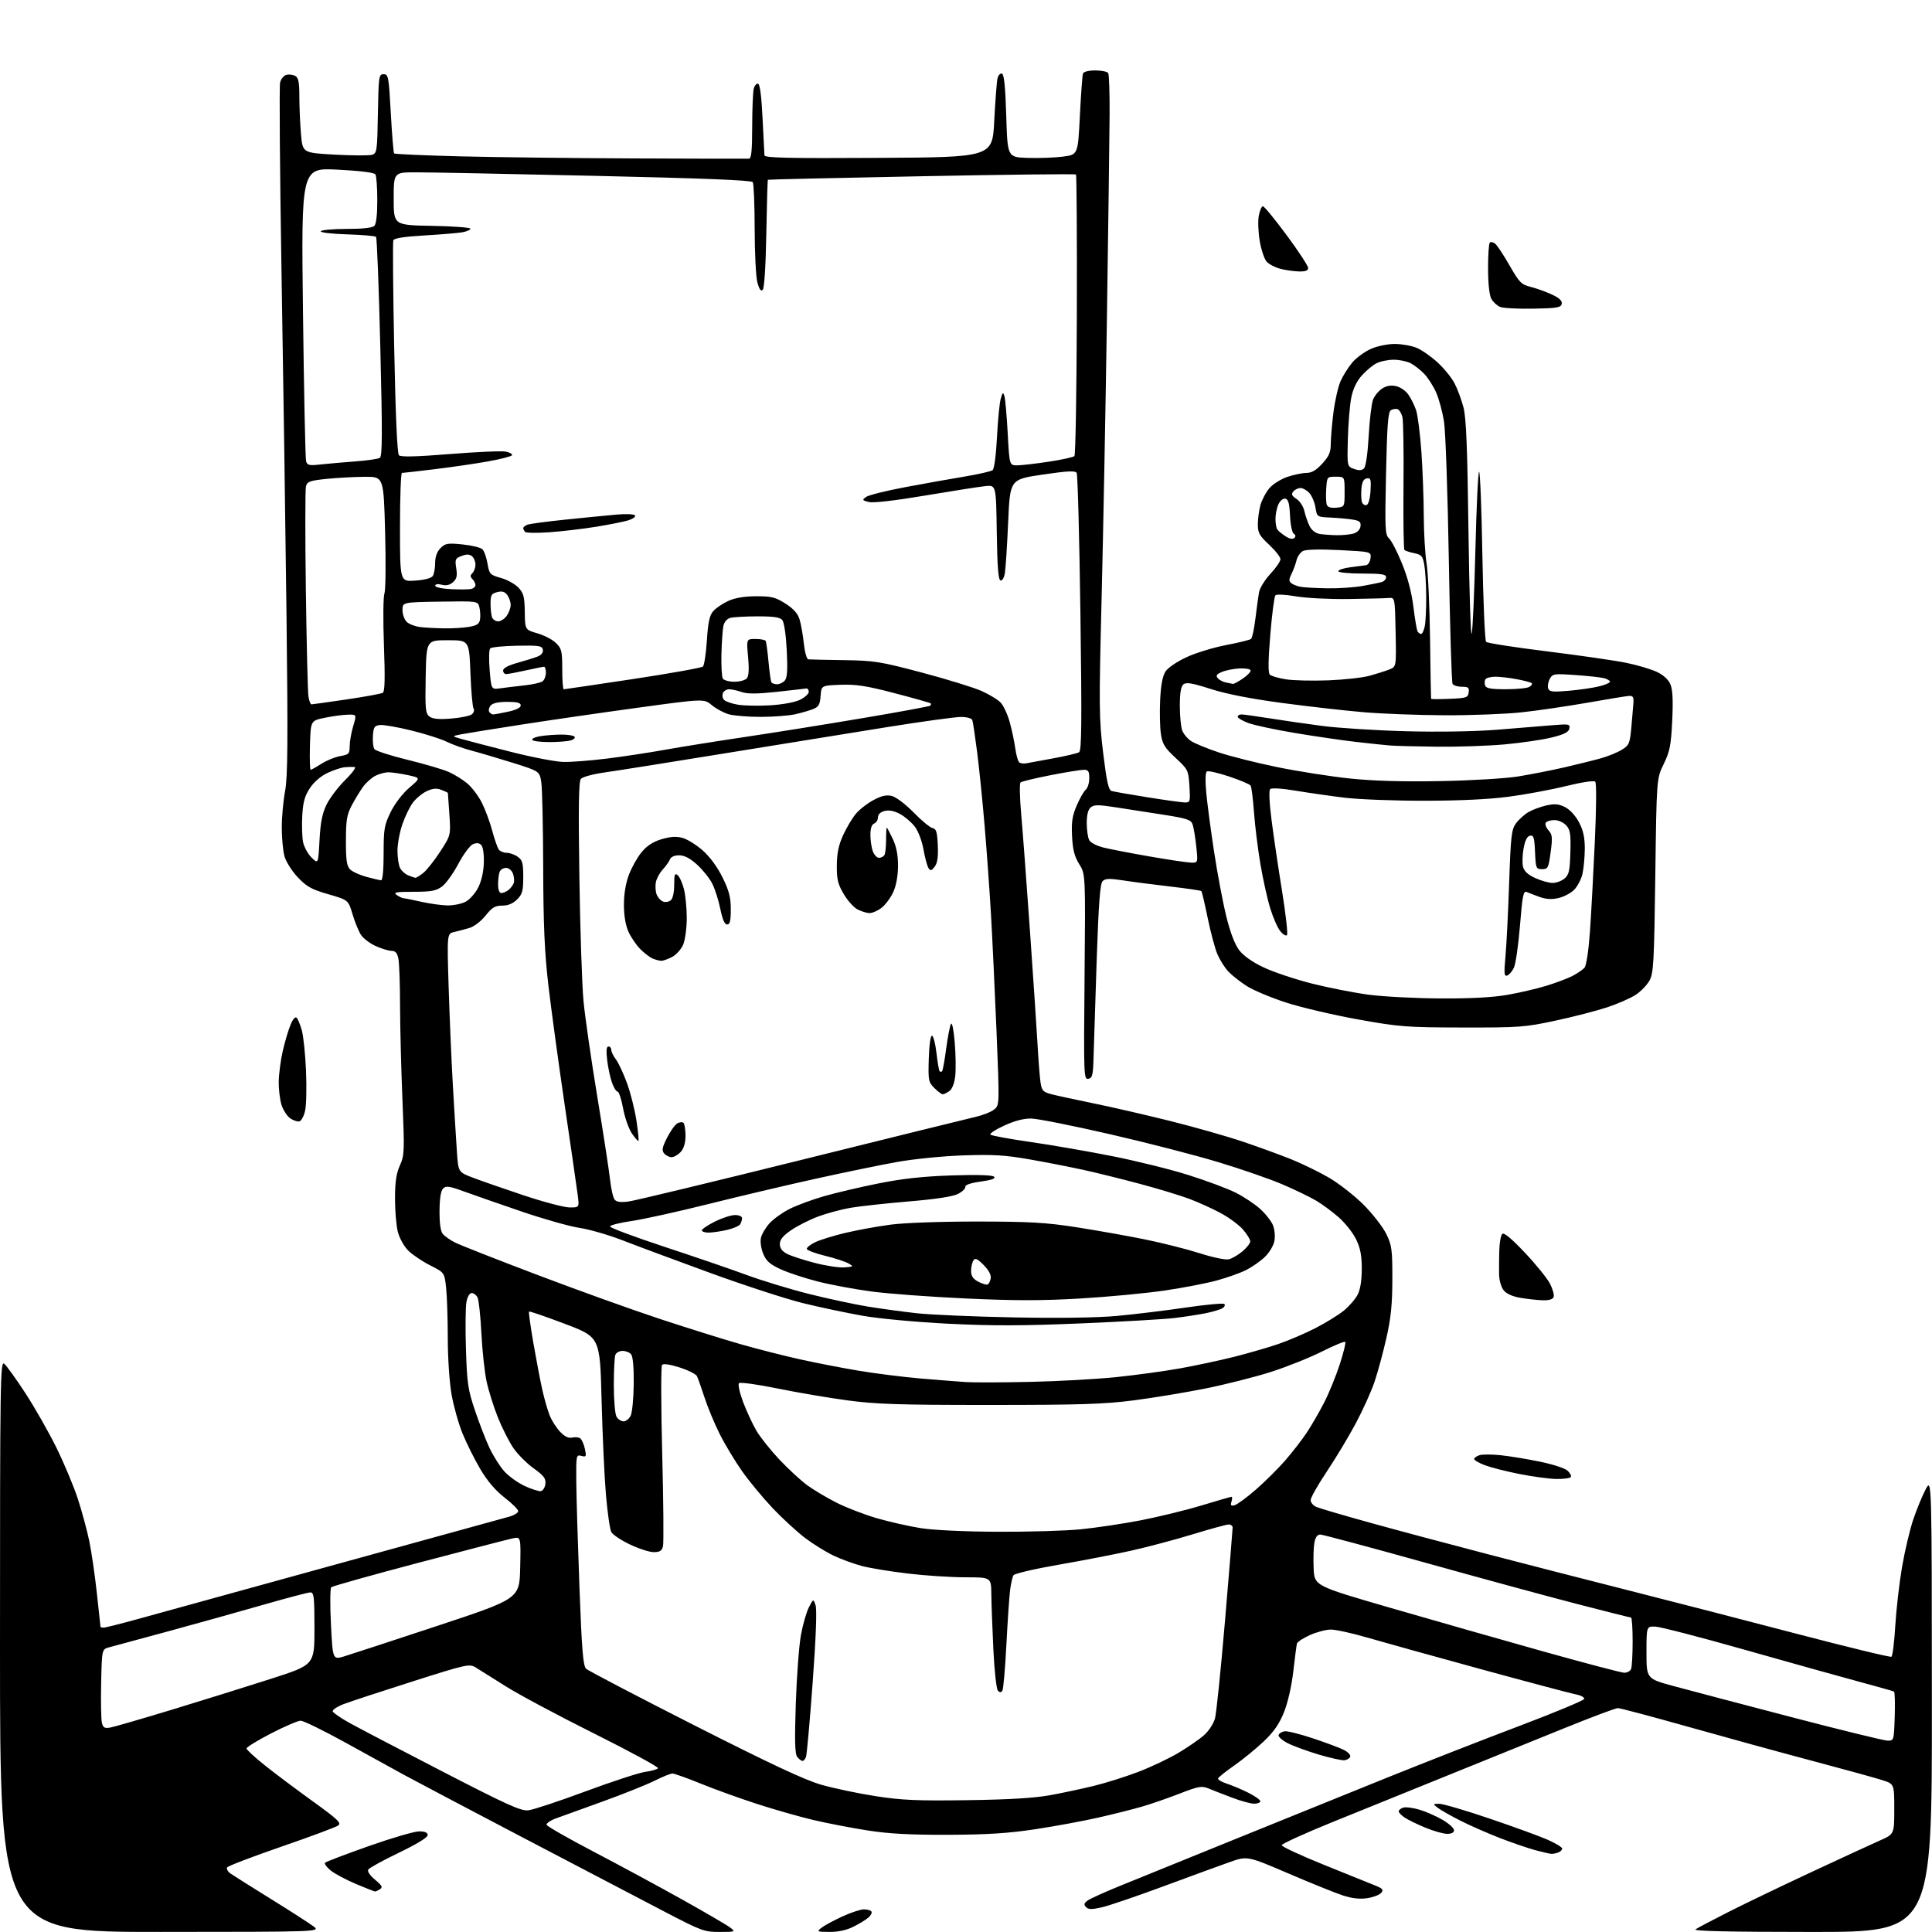 <?xml version="1.0" encoding="UTF-8" standalone="no"?>
<svg 
  version="1.1" 
  xmlns="http://www.w3.org/2000/svg" 
  xmlns:xlink="http://www.w3.org/1999/xlink" 
  xmlns:svg="http://www.w3.org/2000/svg"
  xmlns:rdf="http://www.w3.org/1999/02/22-rdf-syntax-ns#"
  xmlns:cc="http://creativecommons.org/ns#"
  xmlns:dc="http://purl.org/dc/elements/1.1/"
  viewBox="0 0 768 768"
  width="768"
  height="768"
>
<style>svg {background-color: white; }</style>"
<path stroke="none" fill="black" fill-rule="evenodd" d="M63.75,767.97C0.00,768.00 0.00,768.00 -0.00,654.38C-0.00,548.02 0.11,540.84 1.68,542.13C2.61,542.88 6.39,548.13 10.09,553.80C13.78,559.46 19.31,569.18 22.38,575.38C25.44,581.59 29.29,590.76 30.92,595.74C32.55,600.73 34.61,608.34 35.50,612.65C36.39,616.96 37.75,626.33 38.52,633.49C39.29,640.65 39.94,646.61 39.96,646.75C39.98,646.89 40.56,647.00 41.25,647.00C41.94,647.00 48.12,645.44 55.00,643.54C61.88,641.64 96.97,631.96 133.00,622.03C169.03,612.10 200.19,603.51 202.25,602.95C204.31,602.38 206.00,601.38 206.00,600.71C205.99,600.04 203.56,597.62 200.58,595.32C197.01,592.57 193.76,588.75 190.99,584.10C188.69,580.22 185.49,573.82 183.88,569.87C182.27,565.91 180.29,558.87 179.48,554.21C178.66,549.51 178.00,539.63 178.00,532.02C178.00,524.47 177.71,515.50 177.35,512.09C176.70,505.88 176.70,505.88 170.98,502.99C167.83,501.40 163.91,498.75 162.26,497.11C160.57,495.42 158.77,492.15 158.13,489.61C157.51,487.14 157.01,481.15 157.02,476.31C157.04,469.79 157.54,466.40 158.97,463.26C160.77,459.28 160.83,457.71 159.98,437.26C159.48,425.29 159.05,408.47 159.03,399.87C159.02,391.28 158.72,382.84 158.37,381.12C157.91,378.81 157.20,377.99 155.62,377.98C154.46,377.97 151.62,377.10 149.33,376.06C147.03,375.02 144.40,373.02 143.49,371.62C142.57,370.22 141.06,366.53 140.14,363.42C138.46,357.77 138.46,357.77 130.51,355.47C123.81,353.54 121.91,352.48 118.37,348.74C116.06,346.30 113.69,342.55 113.09,340.40C112.50,338.26 112.01,333.12 112.01,329.00C112.00,324.88 112.60,318.35 113.32,314.50C114.38,308.89 114.49,294.99 113.89,244.50C113.48,209.85 112.59,148.62 111.91,108.43C111.24,68.24 110.98,34.21 111.34,32.80C111.69,31.39 112.82,30.02 113.85,29.75C114.87,29.48 116.45,29.68 117.36,30.18C118.65,30.90 119.00,32.67 119.00,38.40C119.00,42.41 119.29,49.09 119.64,53.23C120.27,60.76 120.27,60.76 133.07,61.47C140.11,61.86 146.79,61.88 147.91,61.53C149.83,60.92 149.97,59.97 150.22,45.19C150.49,30.26 150.60,29.50 152.50,29.50C154.38,29.50 154.55,30.45 155.35,45.00C155.82,53.53 156.41,60.72 156.68,61.00C156.94,61.27 168.71,61.79 182.83,62.15C196.95,62.51 228.30,62.88 252.50,62.98C276.70,63.09 297.06,63.13 297.75,63.08C298.68,63.02 299.00,59.73 299.01,50.25C299.02,43.24 299.30,36.47 299.64,35.21C299.98,33.95 300.76,33.09 301.38,33.29C302.09,33.52 302.73,38.56 303.13,47.08C303.48,54.46 303.82,61.07 303.88,61.76C303.98,62.76 313.43,62.97 349.25,62.76C394.50,62.50 394.50,62.50 395.23,48.00C395.64,40.02 396.22,32.46 396.52,31.18C396.83,29.90 397.62,29.04 398.29,29.26C399.14,29.55 399.65,34.48 400.00,46.08C400.50,62.50 400.50,62.50 408.50,62.77C412.90,62.91 419.20,62.69 422.50,62.26C428.50,61.50 428.50,61.50 429.27,46.00C429.70,37.47 430.25,29.94 430.49,29.25C430.76,28.50 432.74,28.00 435.41,28.00C437.87,28.00 440.17,28.47 440.53,29.05C440.89,29.63 441.14,37.17 441.08,45.80C441.03,54.44 440.54,90.97 440.01,127.00C439.48,163.03 438.52,213.22 437.89,238.54C436.83,280.95 436.88,285.75 438.52,299.28C439.93,310.82 440.65,314.07 441.91,314.44C442.78,314.70 449.25,315.83 456.27,316.95C463.30,318.08 469.99,319.00 471.14,319.00C473.09,319.00 473.21,318.56 472.82,312.50C472.41,306.15 472.28,305.88 467.29,301.25C462.95,297.22 462.07,295.78 461.47,291.71C461.08,289.07 460.95,282.99 461.18,278.21C461.47,272.22 462.15,268.68 463.33,266.89C464.30,265.41 467.98,262.93 471.78,261.19C475.47,259.49 482.55,257.34 487.50,256.40C492.45,255.46 496.87,254.37 497.33,253.97C497.78,253.57 498.56,249.93 499.05,245.87C499.54,241.82 500.18,237.13 500.48,235.45C500.77,233.77 502.81,230.47 505.01,228.11C507.20,225.76 509.00,223.14 509.00,222.29C509.00,221.44 506.98,218.86 504.50,216.55C500.64,212.95 500.00,211.80 500.01,208.43C500.01,206.27 500.48,202.83 501.04,200.78C501.61,198.74 503.19,195.74 504.55,194.12C505.91,192.50 509.13,190.46 511.69,189.59C514.26,188.72 517.68,188.00 519.29,188.00C521.40,188.00 523.18,186.96 525.62,184.30C528.30,181.37 529.00,179.77 529.00,176.53C529.00,174.28 529.48,168.64 530.06,163.98C530.65,159.32 531.92,153.71 532.90,151.50C533.88,149.30 535.98,145.97 537.56,144.10C539.14,142.23 542.46,139.80 544.93,138.70C547.50,137.57 551.59,136.72 554.47,136.73C557.24,136.73 561.16,137.44 563.19,138.29C565.22,139.15 568.97,141.77 571.52,144.13C574.08,146.48 577.11,150.23 578.25,152.46C579.40,154.68 580.98,158.97 581.77,162.00C582.84,166.16 583.32,178.10 583.74,211.00C584.05,234.93 584.63,253.33 585.02,251.90C585.42,250.47 586.08,235.50 586.49,218.64C586.90,201.77 587.56,187.77 587.96,187.53C588.36,187.28 588.95,202.19 589.27,220.67C589.60,239.14 590.26,254.66 590.75,255.15C591.24,255.64 602.19,257.35 615.07,258.94C627.96,260.54 642.10,262.58 646.50,263.49C650.90,264.39 656.37,266.02 658.64,267.10C661.31,268.37 663.23,270.15 664.04,272.10C664.92,274.22 665.12,278.52 664.73,286.54C664.25,296.36 663.77,298.76 661.34,303.73C658.52,309.50 658.52,309.50 658.01,348.00C657.55,382.41 657.31,386.85 655.72,389.75C654.74,391.54 652.27,394.11 650.22,395.45C648.17,396.79 643.12,399.01 638.98,400.39C634.84,401.77 625.62,404.15 618.48,405.69C606.26,408.32 604.10,408.49 581.50,408.45C559.02,408.41 556.38,408.21 539.83,405.24C530.12,403.49 517.29,400.49 511.32,398.56C505.36,396.63 498.31,393.68 495.67,392.01C493.03,390.33 489.72,387.73 488.31,386.23C486.90,384.73 484.95,381.65 483.97,379.39C482.99,377.14 481.25,370.65 480.09,364.97C478.93,359.30 477.79,354.46 477.55,354.22C477.32,353.98 471.81,353.18 465.31,352.42C458.82,351.67 450.38,350.58 446.57,349.99C441.03,349.14 439.38,349.19 438.31,350.26C437.31,351.26 436.73,358.92 435.97,381.05C435.42,397.25 434.86,414.54 434.73,419.49C434.53,427.37 434.27,428.52 432.63,428.84C430.82,429.18 430.77,427.82 431.13,388.35C431.50,347.50 431.50,347.50 429.01,343.50C427.12,340.46 426.43,337.80 426.16,332.42C425.87,326.77 426.25,324.30 428.01,320.20C429.22,317.38 430.84,314.54 431.61,313.91C432.37,313.27 433.00,311.24 433.00,309.38C433.00,306.57 432.63,306.00 430.81,306.00C429.61,306.00 423.64,306.97 417.56,308.16C411.48,309.35 406.13,310.64 405.69,311.03C405.24,311.41 405.35,317.08 405.94,323.61C406.52,330.15 408.09,351.02 409.42,370.00C410.76,388.98 412.12,409.45 412.46,415.50C412.79,421.55 413.32,428.18 413.62,430.23C414.11,433.52 414.61,434.08 417.84,434.94C419.85,435.47 427.35,437.10 434.50,438.56C441.65,440.01 455.45,443.19 465.17,445.61C474.88,448.04 487.93,451.75 494.17,453.86C500.40,455.97 509.02,459.12 513.33,460.85C517.63,462.58 524.38,465.88 528.33,468.17C532.27,470.47 538.45,475.31 542.06,478.92C545.67,482.54 549.72,487.75 551.06,490.50C553.27,495.02 553.50,496.74 553.48,508.50C553.47,518.51 552.92,523.91 551.09,531.98C549.79,537.74 547.66,545.58 546.37,549.38C545.08,553.19 541.72,560.60 538.91,565.86C536.11,571.11 530.93,579.72 527.40,585.00C523.88,590.27 521.00,595.36 521.00,596.31C521.00,597.26 522.01,598.49 523.25,599.03C524.49,599.57 534.27,602.44 545.00,605.41C555.73,608.38 576.65,613.97 591.50,617.84C606.35,621.72 631.77,628.25 648.00,632.36C664.23,636.47 694.05,644.17 714.27,649.47C734.49,654.76 751.41,658.86 751.87,658.58C752.33,658.30 753.02,652.78 753.40,646.32C753.79,639.86 754.99,629.38 756.07,623.04C757.15,616.69 759.17,608.12 760.56,604.00C761.95,599.88 764.18,594.48 765.50,592.00C767.91,587.50 767.91,587.50 767.95,677.75C768.00,768.00 768.00,768.00 720.25,767.98C687.21,767.97 672.96,767.65 674.00,766.94C674.83,766.37 680.67,763.29 687.00,760.08C693.33,756.87 708.17,749.73 720.00,744.21C731.83,738.69 744.09,733.04 747.25,731.64C753.00,729.11 753.00,729.11 753.00,719.14C753.00,709.16 753.00,709.16 748.25,707.63C745.64,706.79 733.15,703.35 720.50,699.99C707.85,696.63 685.63,690.53 671.13,686.44C656.63,682.35 644.03,679.00 643.14,679.00C642.25,679.00 632.51,682.65 621.51,687.12C610.50,691.59 589.80,699.97 575.50,705.75C561.20,711.53 540.50,719.91 529.50,724.38C518.50,728.85 509.50,732.95 509.50,733.50C509.50,734.05 516.92,737.51 526.00,741.18C535.08,744.85 544.25,748.56 546.39,749.41C549.65,750.70 550.09,751.19 549.06,752.43C548.39,753.24 545.88,754.20 543.49,754.55C540.52,755.00 537.45,754.66 533.82,753.47C530.89,752.52 521.15,748.58 512.16,744.73C495.82,737.72 495.82,737.72 488.66,740.27C484.72,741.66 472.86,746.00 462.31,749.91C451.75,753.81 440.83,757.54 438.03,758.18C434.04,759.10 432.69,759.09 431.73,758.11C430.76,757.12 430.89,756.58 432.36,755.49C433.38,754.74 439.23,752.09 445.36,749.61C451.49,747.14 471.57,738.98 490.00,731.49C508.43,724.01 535.88,712.89 551.00,706.80C566.12,700.70 589.94,691.39 603.92,686.11C617.90,680.82 629.50,675.99 629.71,675.37C629.92,674.74 628.52,673.94 626.56,673.58C624.62,673.21 607.61,668.69 588.76,663.54C569.92,658.38 549.55,652.72 543.50,650.96C537.45,649.19 530.92,647.76 529.00,647.78C527.08,647.79 523.34,648.78 520.69,649.97C518.05,651.17 515.74,652.68 515.56,653.32C515.38,653.97 514.73,658.94 514.11,664.36C513.44,670.22 511.94,676.81 510.41,680.62C508.53,685.32 506.38,688.42 502.33,692.26C499.30,695.14 494.04,699.43 490.66,701.79C487.27,704.16 484.36,706.48 484.20,706.95C484.03,707.42 485.61,708.36 487.70,709.04C489.79,709.72 493.64,711.34 496.25,712.65C498.86,713.96 501.00,715.48 501.00,716.02C501.00,716.56 499.90,717.00 498.55,717.00C497.20,717.00 493.26,715.93 489.80,714.61C486.33,713.30 482.12,711.66 480.44,710.96C477.70,709.84 476.51,710.04 468.94,712.98C464.30,714.78 457.57,717.11 454.00,718.15C450.43,719.19 442.62,721.16 436.65,722.51C430.69,723.87 419.44,725.95 411.65,727.13C400.90,728.76 392.58,729.30 377.00,729.36C361.97,729.41 353.43,728.96 345.00,727.65C338.68,726.67 328.92,724.79 323.33,723.48C317.74,722.16 307.58,719.26 300.76,717.04C293.94,714.83 283.93,711.21 278.51,709.00C273.10,706.80 268.06,705.00 267.31,705.00C266.56,705.00 263.37,706.29 260.22,707.86C257.07,709.43 247.97,713.08 240.00,715.97C232.03,718.85 223.57,721.91 221.22,722.76C218.86,723.60 217.09,724.79 217.29,725.40C217.49,726.00 225.94,730.83 236.07,736.13C246.21,741.43 262.04,749.98 271.25,755.13C280.47,760.28 289.02,765.28 290.25,766.23C292.45,767.92 292.37,767.96 286.09,767.98C280.02,768.00 278.89,767.59 264.59,760.14C256.29,755.81 231.05,742.61 208.50,730.80C185.95,718.98 164.35,707.59 160.50,705.48C156.65,703.36 146.31,697.67 137.52,692.82C128.73,687.97 120.63,684.00 119.52,684.01C118.41,684.02 113.11,686.29 107.75,689.06C102.39,691.83 98.00,694.52 98.00,695.04C98.00,695.55 101.33,698.62 105.40,701.85C109.46,705.09 118.02,711.50 124.42,716.11C134.30,723.24 135.80,724.67 134.44,725.66C133.56,726.31 123.42,730.09 111.89,734.06C100.37,738.04 90.65,741.75 90.30,742.32C89.95,742.89 90.53,743.97 91.58,744.72C92.64,745.47 99.83,750.00 107.56,754.79C115.29,759.58 122.94,764.50 124.56,765.72C127.50,767.94 127.50,767.94 63.75,767.97zM329.79,767.97C324.78,767.94 324.61,767.85 326.50,766.35C327.60,765.48 331.30,763.47 334.73,761.88C338.15,760.30 342.06,759.00 343.42,759.00C344.77,759.00 346.12,759.39 346.42,759.87C346.71,760.34 346.18,761.42 345.23,762.25C344.28,763.08 341.61,764.72 339.29,765.88C336.55,767.26 333.24,767.99 329.79,767.97zM149.00,751.90C148.72,751.86 145.35,750.51 141.49,748.90C137.64,747.28 133.14,744.89 131.49,743.57C129.85,742.26 128.82,740.85 129.22,740.46C129.61,740.06 137.41,737.09 146.54,733.87C155.68,730.64 164.70,728.00 166.58,728.00C168.95,728.00 170.00,728.46 170.00,729.50C170.00,730.42 165.60,733.11 158.56,736.49C152.27,739.52 146.80,742.52 146.39,743.17C145.95,743.88 147.02,745.49 149.08,747.21C151.91,749.57 152.24,750.23 151.00,751.02C150.18,751.54 149.28,751.94 149.00,751.90zM616.67,736.93C616.03,736.90 613.16,736.24 610.30,735.47C607.43,734.70 601.12,732.53 596.27,730.66C591.42,728.78 584.31,725.66 580.47,723.71C576.64,721.76 572.60,719.47 571.50,718.61C569.54,717.10 569.56,717.06 572.10,717.03C573.53,717.01 582.53,719.65 592.10,722.90C601.67,726.14 612.09,729.94 615.25,731.34C618.41,732.74 621.00,734.32 621.00,734.84C621.00,735.36 620.29,736.06 619.42,736.39C618.55,736.73 617.31,736.97 616.67,736.93zM575.25,728.98C573.74,728.96 569.91,727.89 566.74,726.58C563.57,725.28 559.85,723.48 558.49,722.58C557.12,721.69 556.00,720.54 556.00,720.04C556.00,719.54 556.82,718.88 557.81,718.56C558.81,718.24 561.73,718.62 564.30,719.39C566.88,720.16 571.01,721.99 573.49,723.44C575.97,724.89 578.00,726.74 578.00,727.54C578.00,728.47 577.00,728.99 575.25,728.98zM210.00,719.63C211.93,719.42 222.15,716.04 232.72,712.11C243.30,708.18 254.00,704.69 256.50,704.34C259.01,704.00 261.29,703.34 261.57,702.89C261.85,702.43 250.40,696.21 236.12,689.08C221.84,681.95 206.03,673.50 200.99,670.30C195.95,667.11 190.63,663.77 189.16,662.88C186.59,661.31 185.71,661.50 163.90,668.43C151.47,672.38 139.19,676.42 136.60,677.41C134.02,678.40 132.07,679.70 132.27,680.30C132.47,680.90 135.52,682.99 139.04,684.95C142.57,686.90 159.19,695.59 175.98,704.25C201.61,717.48 207.06,719.95 210.00,719.63zM384.50,715.60C401.25,715.36 411.22,714.76 417.50,713.61C422.45,712.70 430.32,711.02 435.00,709.87C439.68,708.73 447.55,706.24 452.50,704.35C457.45,702.45 464.56,699.09 468.30,696.88C472.04,694.66 476.65,691.49 478.54,689.83C480.51,688.10 482.40,685.22 482.98,683.07C483.54,681.01 485.34,663.39 486.99,643.91C488.64,624.43 489.99,607.94 489.99,607.25C490.00,606.56 489.30,606.00 488.45,606.00C487.60,606.00 481.19,607.75 474.20,609.89C467.22,612.02 456.14,614.97 449.58,616.43C443.03,617.89 430.01,620.41 420.65,622.03C411.29,623.65 403.30,625.52 402.88,626.19C402.47,626.86 401.87,629.45 401.54,631.95C401.22,634.45 400.55,644.24 400.06,653.70C399.58,663.17 398.86,671.42 398.47,672.04C397.97,672.85 397.47,672.87 396.70,672.10C396.09,671.49 395.30,664.30 394.88,655.76C394.48,647.37 394.11,637.46 394.07,633.75C394.00,627.00 394.00,627.00 383.74,627.00C378.10,627.00 367.87,626.34 360.99,625.52C354.12,624.71 345.88,623.36 342.67,622.52C339.47,621.67 334.41,619.83 331.43,618.42C328.45,617.01 323.38,613.88 320.17,611.47C316.96,609.05 311.14,603.73 307.25,599.63C303.37,595.54 297.85,588.88 295.00,584.84C292.15,580.80 288.13,574.12 286.07,570.00C284.00,565.88 281.30,559.35 280.05,555.50C278.80,551.65 277.45,547.84 277.05,547.03C276.64,546.22 273.54,544.67 270.15,543.58C266.36,542.37 263.67,541.97 263.17,542.56C262.72,543.08 262.75,558.99 263.24,577.92C263.73,596.85 263.87,613.39 263.55,614.67C263.09,616.48 262.27,617.00 259.87,617.00C258.18,617.00 253.91,615.63 250.40,613.95C246.89,612.28 243.56,610.05 243.00,609.01C242.44,607.96 241.49,601.34 240.88,594.30C240.27,587.26 239.49,570.26 239.14,556.52C238.50,531.54 238.50,531.54 224.59,526.27C216.94,523.36 210.51,521.16 210.30,521.37C210.10,521.57 210.85,527.09 211.98,533.62C213.11,540.15 214.72,548.60 215.56,552.38C216.40,556.17 217.76,560.89 218.60,562.88C219.43,564.87 221.28,567.73 222.72,569.23C224.47,571.05 226.02,571.79 227.42,571.47C228.56,571.20 230.01,571.32 230.62,571.74C231.24,572.16 232.08,574.03 232.49,575.90C233.16,579.01 233.05,579.25 231.11,578.74C229.06,578.20 229.00,578.47 229.08,588.84C229.12,594.70 229.69,613.55 230.33,630.72C231.28,656.04 231.79,662.20 233.00,663.36C233.83,664.14 253.18,674.25 276.00,685.84C306.51,701.31 319.88,707.57 326.50,709.47C331.45,710.88 341.12,712.92 348.00,713.99C358.42,715.61 364.49,715.88 384.50,715.60zM319.02,700.00C318.59,700.00 317.67,699.31 316.97,698.46C315.98,697.27 315.84,692.51 316.34,677.21C316.70,666.37 317.62,654.09 318.39,649.92C319.15,645.75 320.57,640.80 321.55,638.92C323.32,635.50 323.32,635.50 324.21,638.15C324.78,639.84 324.35,651.04 323.05,668.83C321.92,684.25 320.72,697.56 320.39,698.43C320.06,699.29 319.44,700.00 319.02,700.00zM534.42,699.72C533.36,699.83 528.76,698.82 524.19,697.46C519.62,696.09 514.08,694.06 511.88,692.94C509.67,691.81 508.05,690.35 508.26,689.70C508.48,689.04 509.55,688.37 510.64,688.21C511.73,688.04 516.87,689.33 522.06,691.07C527.25,692.80 532.77,694.87 534.31,695.67C535.86,696.47 536.95,697.65 536.74,698.31C536.52,698.96 535.48,699.60 534.42,699.72zM750.18,691.91C752.86,692.00 752.86,692.00 753.18,682.40C753.36,677.12 753.23,672.64 752.90,672.43C752.57,672.23 746.27,670.45 738.90,668.47C731.53,666.49 711.10,660.78 693.50,655.79C675.90,650.79 659.92,646.66 658.00,646.60C654.50,646.50 654.50,646.50 654.50,656.91C654.50,667.33 654.50,667.33 665.50,670.30C671.55,671.94 692.48,677.45 712.00,682.55C731.52,687.65 748.71,691.86 750.18,691.91zM43.80,686.74C45.28,686.48 56.40,683.26 68.50,679.58C80.60,675.90 98.26,670.39 107.75,667.34C125.00,661.80 125.00,661.80 125.00,647.40C125.00,634.83 124.80,633.00 123.39,633.00C122.50,633.00 114.07,635.22 104.64,637.93C95.21,640.64 78.28,645.37 67.00,648.44C55.72,651.52 45.15,654.38 43.50,654.80C40.50,655.57 40.50,655.57 40.21,669.04C40.05,676.44 40.19,683.56 40.51,684.86C40.98,686.78 41.59,687.13 43.80,686.74zM645.64,664.94C646.82,664.97 648.06,664.29 648.39,663.42C648.73,662.55 649.00,657.60 649.00,652.42C649.00,647.24 648.71,643.00 648.36,643.00C648.00,643.00 638.21,640.54 626.61,637.53C615.00,634.52 587.73,627.10 566.00,621.03C544.27,614.97 525.73,610.01 524.80,610.00C523.66,610.00 522.89,611.09 522.49,613.25C522.16,615.04 522.02,619.62 522.19,623.44C522.50,630.39 522.50,630.39 553.00,639.23C569.77,644.09 597.00,651.85 613.50,656.48C630.00,661.10 644.46,664.91 645.64,664.94zM136.89,658.41C139.42,657.64 156.12,652.17 174.00,646.26C206.50,635.50 206.50,635.50 206.78,623.16C207.06,610.83 207.06,610.83 203.78,611.53C201.98,611.91 185.20,616.26 166.50,621.19C147.80,626.13 132.13,630.52 131.67,630.96C131.22,631.40 131.17,638.07 131.56,645.78C132.27,659.81 132.27,659.81 136.89,658.41zM396.58,608.90C408.72,608.96 423.57,608.52 429.58,607.92C435.58,607.33 446.31,605.73 453.42,604.36C460.53,602.98 471.43,600.32 477.66,598.43C483.88,596.54 489.24,595.00 489.56,595.00C489.87,595.00 489.86,595.86 489.53,596.92C489.05,598.42 489.31,598.73 490.78,598.35C491.80,598.08 495.58,595.30 499.18,592.18C502.77,589.06 508.04,583.83 510.88,580.57C513.72,577.30 517.59,572.31 519.48,569.46C521.37,566.62 524.47,561.25 526.37,557.54C528.28,553.82 531.07,546.99 532.57,542.37C534.07,537.75 535.06,533.72 534.76,533.42C534.45,533.12 530.22,534.88 525.35,537.32C520.48,539.77 511.32,543.42 505.00,545.43C498.67,547.44 486.98,550.39 479.00,551.99C471.02,553.58 458.20,555.70 450.50,556.69C438.93,558.18 429.03,558.49 393.50,558.49C357.67,558.50 348.25,558.20 337.00,556.69C329.57,555.70 317.00,553.56 309.05,551.94C301.08,550.31 294.23,549.37 293.76,549.84C293.29,550.31 294.02,553.67 295.40,557.34C296.78,560.99 299.15,566.10 300.67,568.70C302.20,571.30 306.33,576.49 309.85,580.23C313.38,583.97 318.34,588.54 320.88,590.40C323.42,592.25 328.65,595.37 332.50,597.32C336.35,599.27 343.55,602.05 348.50,603.50C353.45,604.94 361.32,606.72 366.00,607.46C371.04,608.26 383.48,608.85 396.58,608.90zM215.00,592.75C215.82,592.60 216.64,591.31 216.80,589.87C217.05,587.74 216.21,586.62 212.15,583.70C209.42,581.75 205.80,578.11 204.09,575.63C202.39,573.15 199.61,567.68 197.92,563.46C196.23,559.25 194.21,552.81 193.43,549.15C192.64,545.49 191.71,536.88 191.36,530.00C191.01,523.12 190.32,516.71 189.83,515.75C189.33,514.79 188.29,514.00 187.51,514.00C186.67,514.00 185.81,515.48 185.41,517.60C185.04,519.59 184.96,528.02 185.22,536.35C185.66,549.98 186.02,552.44 188.86,560.82C190.59,565.95 193.19,572.64 194.63,575.68C196.07,578.72 198.65,582.81 200.36,584.76C202.08,586.72 205.74,589.37 208.49,590.66C211.25,591.95 214.18,592.89 215.00,592.75zM618.69,587.92C615.84,587.87 609.23,586.98 604.00,585.94C598.77,584.91 592.59,583.33 590.25,582.45C587.91,581.56 586.00,580.45 586.00,579.98C586.00,579.52 586.95,578.83 588.12,578.46C589.28,578.09 593.11,578.10 596.63,578.48C600.15,578.85 607.12,580.00 612.13,581.03C617.13,582.05 622.06,583.65 623.09,584.58C624.11,585.51 624.71,586.66 624.42,587.13C624.12,587.61 621.55,587.96 618.69,587.92zM247.87,565.00C248.87,565.00 250.16,563.95 250.75,562.66C251.33,561.37 251.86,555.69 251.92,550.03C251.98,543.67 251.59,539.21 250.89,538.37C250.27,537.61 248.73,537.00 247.48,537.00C246.24,537.00 244.94,537.71 244.61,538.58C244.27,539.45 244.00,544.88 244.00,550.65C244.00,556.41 244.47,562.00 245.04,563.07C245.60,564.13 246.88,565.00 247.87,565.00zM409.50,549.32C420.50,549.08 435.84,548.23 443.59,547.44C451.34,546.64 462.82,545.07 469.09,543.95C475.37,542.82 485.00,540.76 490.50,539.38C496.00,537.99 503.88,535.72 508.00,534.32C512.12,532.92 518.88,530.03 523.00,527.90C527.12,525.78 532.20,522.64 534.27,520.93C536.34,519.22 538.78,516.40 539.68,514.66C540.75,512.60 541.32,509.02 541.33,504.41C541.33,499.09 540.77,496.16 539.08,492.67C537.85,490.11 534.73,486.17 532.17,483.91C529.60,481.65 525.54,478.65 523.13,477.24C520.73,475.83 514.80,472.96 509.95,470.87C505.10,468.78 493.62,464.79 484.42,462.01C475.23,459.22 455.74,454.19 441.11,450.84C426.47,447.48 412.48,444.69 410.00,444.64C407.00,444.58 403.40,445.50 399.21,447.43C395.74,449.01 393.27,450.64 393.71,451.04C394.14,451.44 401.25,452.75 409.50,453.94C417.75,455.12 432.38,457.65 442.00,459.56C451.62,461.46 465.35,464.86 472.49,467.12C479.64,469.37 488.09,472.53 491.27,474.14C494.45,475.74 498.79,478.63 500.91,480.54C503.03,482.45 505.32,485.36 506.00,486.99C506.69,488.66 506.95,491.43 506.60,493.30C506.25,495.17 504.56,497.98 502.74,499.71C500.96,501.40 497.62,503.73 495.32,504.88C493.03,506.03 487.79,507.89 483.69,509.01C479.59,510.14 470.22,511.94 462.86,513.02C455.51,514.10 440.50,515.52 429.50,516.17C414.15,517.07 403.58,517.07 384.00,516.17C369.98,515.53 353.10,514.28 346.50,513.40C339.90,512.52 330.30,510.74 325.17,509.44C320.04,508.14 313.39,505.95 310.39,504.58C306.08,502.61 304.61,501.31 303.41,498.44C302.55,496.38 302.15,493.61 302.48,492.08C302.81,490.58 304.35,487.97 305.91,486.26C307.46,484.56 311.02,482.01 313.81,480.60C316.60,479.18 322.72,476.91 327.40,475.56C332.09,474.20 341.90,471.89 349.21,470.43C358.79,468.51 366.92,467.63 378.32,467.25C388.56,466.92 394.50,467.10 395.17,467.77C395.88,468.48 394.22,469.08 389.85,469.69C385.85,470.25 383.59,471.02 383.74,471.77C383.88,472.42 382.57,473.69 380.84,474.59C378.75,475.66 372.12,476.68 361.25,477.59C352.20,478.35 341.81,479.49 338.15,480.11C334.49,480.74 328.68,482.30 325.24,483.58C321.80,484.87 316.96,487.31 314.49,489.01C311.25,491.23 310.00,492.77 310.00,494.52C310.00,496.18 310.91,497.42 312.87,498.43C314.45,499.25 319.40,500.87 323.85,502.02C328.31,503.18 333.66,503.98 335.73,503.81C339.36,503.51 339.42,503.45 337.23,502.20C335.98,501.49 331.79,500.13 327.92,499.18C324.05,498.23 320.81,497.01 320.71,496.47C320.62,495.94 322.11,494.74 324.02,493.81C325.93,492.88 331.32,491.22 336.00,490.10C340.68,488.99 348.77,487.51 354.00,486.82C359.53,486.09 373.95,485.57 388.50,485.58C409.38,485.60 415.87,485.97 427.91,487.85C435.84,489.08 447.99,491.24 454.91,492.64C461.84,494.04 471.71,496.53 476.86,498.17C482.23,499.89 487.20,500.92 488.53,500.58C489.80,500.26 492.23,498.84 493.92,497.41C495.62,495.99 497.00,494.20 497.00,493.45C497.00,492.69 495.67,490.55 494.04,488.69C492.40,486.84 488.39,483.89 485.12,482.15C481.85,480.40 476.30,477.89 472.79,476.57C469.28,475.25 460.57,472.60 453.45,470.69C446.33,468.78 436.23,466.27 431.00,465.12C425.77,463.97 416.10,462.07 409.50,460.91C399.64,459.17 394.91,458.88 383.00,459.28C374.79,459.56 363.29,460.71 356.50,461.92C349.90,463.11 335.27,466.12 324.00,468.62C312.73,471.11 293.60,475.63 281.50,478.65C269.40,481.68 255.68,484.71 251.00,485.38C246.32,486.06 242.50,487.03 242.50,487.55C242.50,488.07 252.18,491.68 264.00,495.58C275.82,499.47 290.62,504.54 296.89,506.85C303.15,509.16 314.40,512.57 321.89,514.44C329.37,516.31 339.77,518.53 345.00,519.39C350.23,520.24 359.00,521.44 364.50,522.04C370.00,522.64 387.32,523.39 403.00,523.69C420.97,524.04 436.12,523.82 444.00,523.10C450.88,522.47 463.13,520.98 471.23,519.79C479.34,518.60 486.30,517.96 486.70,518.37C487.11,518.78 486.78,519.52 485.97,520.03C485.16,520.53 482.25,521.41 479.50,521.98C476.75,522.55 471.12,523.42 467.00,523.92C462.88,524.42 446.00,525.39 429.50,526.08C406.40,527.05 394.33,527.07 377.00,526.20C364.25,525.56 349.52,524.19 343.00,523.05C336.68,521.94 326.02,519.69 319.32,518.05C312.63,516.41 295.98,510.99 282.32,506.01C268.67,501.02 253.00,495.20 247.50,493.06C242.00,490.92 234.31,488.69 230.41,488.11C226.51,487.53 216.16,484.61 207.41,481.62C198.66,478.64 188.35,475.04 184.50,473.64C178.60,471.48 177.29,471.30 176.14,472.44C175.23,473.34 174.76,476.36 174.72,481.35C174.69,486.27 175.14,489.47 176.02,490.52C176.76,491.42 178.97,492.96 180.93,493.94C182.89,494.93 197.55,500.70 213.50,506.75C229.45,512.81 251.50,520.73 262.50,524.36C273.50,527.98 287.90,532.49 294.50,534.37C301.10,536.26 311.68,538.95 318.00,540.35C324.32,541.76 334.90,543.81 341.50,544.91C348.10,546.01 359.12,547.39 366.00,547.98C372.88,548.56 380.98,549.20 384.00,549.40C387.02,549.60 398.50,549.56 409.50,549.32zM613.28,516.88C611.20,516.82 607.25,516.39 604.50,515.93C601.31,515.40 598.87,514.31 597.75,512.94C596.76,511.72 595.96,508.98 595.91,506.64C595.87,504.36 595.90,500.02 595.99,497.00C596.07,493.98 596.60,491.05 597.16,490.50C597.84,489.83 600.81,492.29 606.19,497.99C610.59,502.65 615.09,508.21 616.17,510.33C617.25,512.46 617.90,514.83 617.60,515.60C617.26,516.49 615.69,516.96 613.28,516.88zM392.50,510.63C393.05,510.47 393.64,509.36 393.82,508.17C394.03,506.77 393.01,504.86 390.98,502.83C388.44,500.29 387.65,499.95 386.93,501.08C386.43,501.86 386.02,503.72 386.02,505.22C386.00,507.16 386.78,508.36 388.75,509.43C390.26,510.24 391.95,510.79 392.50,510.63zM281.75,489.98C280.24,489.99 279.00,489.59 279.00,489.09C279.00,488.59 281.34,487.01 284.20,485.59C287.05,484.17 290.65,483.00 292.20,483.00C293.78,483.00 294.99,483.54 294.98,484.25C294.98,484.94 294.63,486.04 294.21,486.69C293.79,487.35 291.44,488.35 288.98,488.92C286.51,489.49 283.26,489.96 281.75,489.98zM226.39,479.98C230.28,480.00 230.28,480.00 229.68,475.25C229.35,472.64 227.02,456.55 224.51,439.50C222.00,422.45 219.06,400.85 217.97,391.50C216.47,378.52 215.99,367.53 215.93,345.00C215.89,328.77 215.55,313.49 215.18,311.04C214.50,306.58 214.50,306.58 204.00,303.28C198.22,301.47 190.81,299.27 187.52,298.41C184.24,297.54 179.74,295.93 177.52,294.83C175.31,293.74 169.00,291.73 163.51,290.38C158.01,289.02 152.39,288.05 151.01,288.21C148.85,288.46 148.46,289.06 148.24,292.50C148.10,294.70 148.35,297.07 148.80,297.76C149.26,298.45 155.19,300.38 161.98,302.03C168.77,303.69 176.16,305.87 178.41,306.87C180.66,307.87 183.98,309.94 185.80,311.47C187.61,313.01 190.19,316.41 191.52,319.04C192.85,321.67 194.71,326.67 195.65,330.16C196.58,333.65 197.78,337.06 198.30,337.75C198.82,338.44 200.21,339.00 201.40,339.00C202.59,339.00 204.56,339.70 205.78,340.56C207.69,341.89 208.00,343.03 208.00,348.60C208.00,354.16 207.65,355.44 205.55,357.55C203.88,359.21 201.97,360.00 199.63,360.00C196.80,360.00 195.60,360.71 193.05,363.93C191.33,366.11 188.50,368.30 186.72,368.84C184.95,369.38 182.19,370.11 180.59,370.47C177.69,371.12 177.69,371.12 178.34,392.31C178.70,403.96 179.45,421.60 180.02,431.50C180.59,441.40 181.31,453.19 181.62,457.71C182.17,465.92 182.17,465.92 187.84,468.09C190.95,469.29 200.03,472.44 208.00,475.11C215.97,477.77 224.25,479.96 226.39,479.98zM249.96,477.60C252.46,477.26 283.30,469.83 318.50,461.09C353.70,452.35 384.87,444.65 387.77,443.99C390.66,443.33 394.00,442.01 395.18,441.05C397.33,439.31 397.33,439.31 396.13,409.91C395.46,393.73 394.47,372.85 393.93,363.50C393.38,354.15 392.26,338.40 391.42,328.50C390.59,318.60 389.24,305.32 388.43,299.00C387.62,292.68 386.76,286.94 386.51,286.25C386.25,285.53 384.34,285.00 381.97,285.00C379.73,285.00 366.55,286.81 352.69,289.03C338.84,291.25 309.73,295.95 288.00,299.49C266.27,303.03 244.80,306.44 240.28,307.07C235.76,307.70 231.54,308.85 230.90,309.62C230.05,310.64 229.89,320.91 230.31,348.76C230.62,369.51 231.36,391.68 231.96,398.00C232.57,404.32 235.03,421.43 237.44,436.00C239.85,450.57 242.13,465.43 242.52,469.00C242.91,472.57 243.72,476.11 244.32,476.86C245.10,477.82 246.74,478.04 249.96,477.60zM266.97,460.00C266.02,460.00 264.69,459.33 264.01,458.51C263.01,457.31 263.22,456.13 265.14,452.32C266.44,449.73 268.27,447.15 269.20,446.59C270.14,446.03 271.26,445.93 271.70,446.37C272.14,446.81 272.50,449.11 272.50,451.48C272.50,454.32 271.85,456.51 270.60,457.90C269.55,459.05 267.91,460.00 266.97,460.00zM253.81,453.52C253.61,453.72 252.44,452.39 251.19,450.57C249.94,448.75 248.37,444.26 247.69,440.59C247.01,436.92 246.02,433.92 245.48,433.92C244.94,433.92 243.93,432.28 243.24,430.27C242.54,428.26 241.69,424.23 241.35,421.31C240.92,417.64 241.08,416.00 241.86,416.00C242.49,416.00 243.00,416.61 243.00,417.37C243.00,418.12 243.82,419.80 244.83,421.12C245.83,422.43 247.81,426.67 249.23,430.53C250.64,434.40 252.33,441.08 252.98,445.37C253.63,449.66 254.00,453.33 253.81,453.52zM118.96,445.77C118.16,445.92 116.52,445.36 115.33,444.52C114.13,443.68 112.61,441.34 111.94,439.31C111.27,437.29 110.76,433.08 110.80,429.97C110.85,426.86 111.58,421.32 112.43,417.66C113.27,414.00 114.66,409.35 115.51,407.33C116.42,405.13 117.40,404.02 117.93,404.57C118.42,405.08 119.33,407.30 119.96,409.50C120.59,411.70 121.35,418.90 121.64,425.50C121.93,432.10 121.78,439.30 121.29,441.49C120.81,443.69 119.76,445.61 118.96,445.77zM374.76,435.00C374.29,435.00 372.79,433.88 371.42,432.51C369.07,430.16 368.94,429.48 369.21,420.76C369.38,415.25 369.91,411.59 370.50,411.72C371.05,411.84 371.84,414.96 372.27,418.65C372.69,422.34 373.25,425.58 373.52,425.85C373.78,426.12 374.22,426.11 374.50,425.83C374.77,425.56 375.50,421.55 376.11,416.92C376.73,412.29 377.58,407.85 378.01,407.06C378.47,406.22 379.09,409.24 379.52,414.37C379.92,419.18 380.01,425.20 379.72,427.75C379.41,430.58 378.51,432.89 377.41,433.69C376.42,434.41 375.23,435.00 374.76,435.00zM572.50,396.89C584.61,396.96 593.37,396.49 599.26,395.46C604.08,394.62 611.05,392.99 614.76,391.85C618.47,390.71 623.11,388.96 625.07,387.96C627.03,386.96 629.19,385.47 629.88,384.64C630.61,383.77 631.50,377.79 632.03,370.32C632.52,363.27 633.40,347.18 633.97,334.56C634.58,321.17 634.65,311.25 634.13,310.73C633.61,310.21 628.74,310.94 622.44,312.49C616.51,313.95 606.22,315.86 599.57,316.73C591.79,317.75 579.86,318.31 566.00,318.31C554.17,318.32 540.00,317.77 534.50,317.10C529.00,316.43 520.30,315.18 515.16,314.33C509.52,313.39 505.46,313.14 504.91,313.69C504.36,314.24 504.58,319.13 505.47,326.05C506.27,332.35 508.15,345.04 509.64,354.24C511.13,363.45 512.00,371.33 511.59,371.74C511.17,372.16 509.97,371.44 508.92,370.15C507.88,368.86 506.09,364.81 504.96,361.15C503.82,357.49 502.06,349.55 501.03,343.50C500.01,337.45 498.86,328.17 498.48,322.88C498.09,317.59 497.49,312.83 497.14,312.29C496.79,311.75 492.95,310.13 488.62,308.68C484.28,307.23 480.29,306.32 479.76,306.65C479.17,307.01 479.06,310.24 479.48,314.87C479.85,319.07 481.26,329.66 482.59,338.42C483.93,347.18 486.12,358.81 487.47,364.28C489.05,370.68 490.87,375.46 492.60,377.72C494.31,379.96 497.85,382.45 502.39,384.59C506.30,386.44 514.90,389.31 521.50,390.98C528.10,392.64 538.23,394.63 544.00,395.40C549.77,396.17 562.60,396.84 572.50,396.89zM599.10,387.81C597.94,388.19 597.83,386.92 598.43,380.38C598.84,376.05 599.50,362.93 599.90,351.23C600.56,332.06 600.84,329.70 602.67,327.23C603.79,325.73 606.01,323.74 607.60,322.81C609.20,321.88 612.40,320.69 614.72,320.17C618.05,319.43 619.62,319.57 622.17,320.86C624.08,321.84 626.33,324.29 627.70,326.91C629.38,330.13 629.99,332.95 629.98,337.41C629.96,340.76 629.54,345.26 629.05,347.41C628.55,349.56 627.05,352.40 625.73,353.73C624.40,355.05 621.59,356.53 619.48,357.00C616.85,357.60 614.52,357.46 612.07,356.57C610.11,355.85 607.79,354.97 606.93,354.60C605.57,354.01 605.20,355.83 604.21,368.01C603.58,375.76 602.49,383.28 601.78,384.73C601.08,386.17 599.87,387.56 599.10,387.81zM262.80,381.94C262.08,381.90 260.60,381.51 259.50,381.06C258.40,380.61 256.20,378.95 254.61,377.37C253.02,375.79 250.89,372.70 249.88,370.50C248.69,367.91 248.04,364.14 248.02,359.79C248.01,355.50 248.71,351.17 249.98,347.79C251.07,344.88 253.34,340.82 255.03,338.77C257.18,336.17 259.59,334.60 263.01,333.59C266.54,332.54 268.86,332.40 271.33,333.08C273.21,333.60 276.81,335.84 279.34,338.06C282.18,340.57 285.18,344.65 287.21,348.78C289.82,354.09 290.50,356.69 290.50,361.48C290.50,366.08 290.16,367.50 289.05,367.50C288.06,367.50 287.18,365.48 286.33,361.28C285.64,357.86 284.19,353.33 283.11,351.21C282.03,349.10 279.31,345.71 277.07,343.68C274.26,341.15 272.05,340.00 269.97,340.00C268.10,340.00 266.70,340.62 266.32,341.61C265.98,342.49 264.69,344.31 263.46,345.63C262.23,346.96 260.99,349.25 260.71,350.72C260.43,352.20 260.57,354.37 261.02,355.56C261.48,356.75 262.61,358.02 263.55,358.38C264.49,358.74 265.87,358.52 266.63,357.89C267.46,357.21 268.00,354.77 268.00,351.76C268.00,347.60 268.24,346.95 269.39,347.91C270.15,348.54 271.28,351.05 271.89,353.47C272.50,355.90 273.00,361.08 273.00,364.97C273.00,368.87 272.36,373.59 271.58,375.47C270.79,377.36 268.81,379.56 267.13,380.43C265.46,381.30 263.51,381.97 262.80,381.94zM345.62,362.96C344.45,362.94 342.28,362.26 340.78,361.45C339.29,360.63 336.83,357.87 335.33,355.30C333.06,351.42 332.60,349.48 332.65,343.97C332.69,339.10 333.37,335.87 335.19,331.91C336.56,328.93 338.85,325.11 340.29,323.42C341.72,321.72 344.87,319.29 347.27,318.01C350.50,316.30 352.41,315.88 354.57,316.42C356.19,316.82 360.05,319.76 363.21,322.99C366.34,326.21 369.72,328.99 370.71,329.18C372.17,329.46 372.55,330.70 372.79,336.01C373.00,340.65 372.64,343.08 371.56,344.50C370.28,346.18 369.89,346.27 369.09,345.06C368.57,344.27 367.68,340.95 367.10,337.69C366.50,334.30 365.03,330.41 363.65,328.60C362.32,326.86 359.67,324.60 357.77,323.57C355.48,322.34 353.40,321.93 351.65,322.37C349.96,322.80 349.00,323.72 349.00,324.91C349.00,325.94 348.32,327.05 347.50,327.36C346.52,327.74 346.00,329.30 346.00,331.90C346.00,334.08 346.44,337.02 346.98,338.43C347.51,339.85 348.61,341.00 349.42,341.00C350.22,341.00 351.19,340.51 351.56,339.91C351.93,339.31 352.23,336.61 352.23,333.91C352.23,331.21 352.35,329.00 352.51,329.00C352.66,329.00 353.73,331.02 354.89,333.49C356.35,336.59 356.99,339.92 356.98,344.24C356.96,348.16 356.26,352.03 355.10,354.58C354.08,356.82 352.01,359.63 350.49,360.83C348.97,362.02 346.78,362.98 345.62,362.96zM177.80,359.92C180.16,359.96 183.42,359.32 185.04,358.48C186.66,357.64 188.92,355.11 190.07,352.86C191.38,350.29 192.22,346.59 192.33,342.94C192.43,339.48 192.01,336.61 191.28,335.89C190.44,335.04 189.41,334.96 187.95,335.61C186.78,336.13 184.18,339.66 182.16,343.46C180.15,347.26 177.23,351.30 175.67,352.43C173.34,354.14 171.36,354.50 164.40,354.50C157.40,354.50 156.25,354.71 157.67,355.75C158.61,356.44 159.86,357.03 160.44,357.06C161.02,357.10 164.20,357.74 167.50,358.48C170.80,359.22 175.43,359.87 177.80,359.92zM199.31,355.00C200.03,355.00 201.32,354.44 202.17,353.75C203.02,353.06 203.95,351.82 204.23,351.00C204.51,350.18 204.36,348.49 203.90,347.25C203.43,345.99 202.22,345.00 201.14,345.00C200.08,345.00 198.94,345.71 198.61,346.58C198.27,347.45 198.00,349.70 198.00,351.58C198.00,353.73 198.49,355.00 199.31,355.00zM617.14,350.98C618.59,350.99 620.73,350.21 621.89,349.25C623.69,347.75 624.03,346.25 624.25,338.86C624.46,331.55 624.21,329.90 622.60,328.11C621.52,326.92 619.47,326.00 617.90,326.00C616.37,326.00 614.82,326.48 614.46,327.06C614.10,327.65 614.59,329.00 615.56,330.07C617.08,331.75 617.19,332.91 616.41,338.75C615.56,345.04 615.33,345.50 613.00,345.50C610.61,345.50 610.49,345.21 610.20,338.69C609.95,332.91 609.65,331.92 608.21,332.20C607.06,332.42 606.24,334.05 605.65,337.26C605.17,339.87 605.07,343.15 605.43,344.57C605.87,346.32 607.41,347.74 610.29,349.04C612.60,350.10 615.69,350.97 617.14,350.98zM151.50,349.93C152.11,349.97 152.50,345.79 152.50,339.25C152.50,329.49 152.76,327.97 155.31,322.78C156.96,319.42 160.01,315.44 162.70,313.14C167.28,309.23 167.28,309.23 162.09,308.11C159.24,307.50 155.78,307.00 154.40,307.00C153.03,307.00 150.69,307.63 149.20,308.40C147.72,309.17 145.55,311.10 144.38,312.68C143.22,314.27 141.20,317.57 139.89,320.03C137.88,323.84 137.52,325.93 137.51,334.21C137.50,341.96 137.84,344.26 139.17,345.60C140.09,346.52 143.01,347.85 145.67,348.57C148.33,349.28 150.95,349.90 151.50,349.93zM165.12,348.94C165.45,348.97 166.85,348.12 168.22,347.04C169.59,345.96 172.62,342.15 174.95,338.57C179.19,332.06 179.19,332.06 178.64,323.78C178.34,319.23 178.07,315.38 178.04,315.23C178.02,315.07 176.84,314.51 175.42,313.97C173.50,313.24 171.98,313.39 169.58,314.53C167.79,315.38 165.31,317.44 164.09,319.10C162.86,320.76 160.98,324.64 159.93,327.72C158.87,330.79 158.00,335.52 158.00,338.22C158.00,340.92 158.48,344.03 159.07,345.12C159.65,346.22 161.11,347.51 162.32,347.99C163.52,348.48 164.78,348.90 165.12,348.94zM127.01,334.00C127.40,326.88 128.10,323.32 129.83,319.80C131.09,317.22 134.42,312.83 137.23,310.05C140.15,307.17 141.73,304.95 140.92,304.89C140.14,304.83 138.39,304.87 137.02,304.99C135.66,305.11 132.59,306.12 130.19,307.25C127.54,308.50 124.79,310.86 123.19,313.29C121.14,316.38 120.46,318.82 120.16,324.13C119.95,327.90 120.08,332.62 120.45,334.61C120.83,336.60 122.34,339.41 123.82,340.86C126.50,343.50 126.50,343.50 127.01,334.00zM473.37,342.90C476.23,343.00 476.23,343.00 475.52,336.32C475.12,332.65 474.46,328.72 474.04,327.59C473.40,325.85 471.61,325.28 462.39,323.85C456.40,322.92 447.82,321.59 443.33,320.89C436.63,319.85 434.88,319.86 433.58,320.93C432.53,321.81 432.00,323.90 432.00,327.19C432.00,329.91 432.44,332.95 432.98,333.96C433.54,335.01 436.04,336.29 438.87,336.97C441.57,337.62 449.80,339.20 457.14,340.48C464.49,341.76 471.79,342.85 473.37,342.90zM572.50,310.50C584.77,310.28 598.48,309.46 603.50,308.65C608.45,307.85 616.77,306.21 622.00,305.01C627.23,303.80 633.75,302.18 636.50,301.40C639.25,300.63 642.92,299.13 644.66,298.06C647.58,296.29 647.88,295.60 648.47,289.32C648.82,285.57 649.20,281.15 649.31,279.50C649.46,277.06 649.13,276.53 647.50,276.64C646.40,276.72 638.96,277.94 630.96,279.35C622.96,280.75 611.26,282.47 604.96,283.15C598.66,283.84 584.95,284.37 574.50,284.33C564.05,284.29 549.42,283.75 542.00,283.11C534.58,282.48 520.02,280.83 509.65,279.44C497.28,277.79 487.55,275.89 481.34,273.90C473.86,271.50 471.57,271.11 470.43,272.05C469.43,272.89 469.00,275.43 469.00,280.56C469.00,284.58 469.43,289.00 469.96,290.38C470.48,291.76 472.07,293.66 473.49,294.59C474.92,295.52 479.82,297.54 484.39,299.07C488.95,300.61 499.46,303.25 507.73,304.94C516.00,306.64 529.01,308.67 536.64,309.47C545.99,310.44 557.65,310.78 572.50,310.50zM123.49,306.00C123.79,306.00 125.72,304.92 127.77,303.61C129.82,302.29 133.19,300.92 135.25,300.56C138.69,299.96 139.00,299.64 139.00,296.61C139.00,294.80 139.63,291.22 140.40,288.66C141.80,284.00 141.80,284.00 138.15,284.10C136.14,284.15 132.03,284.71 129.00,285.35C123.50,286.50 123.50,286.50 123.21,296.25C123.06,301.61 123.18,306.00 123.49,306.00zM407.86,303.44C408.76,303.27 413.59,302.38 418.59,301.47C423.59,300.56 428.26,299.46 428.95,299.03C429.97,298.40 430.07,287.33 429.48,243.72C429.07,213.73 428.40,188.65 427.99,187.98C427.41,187.05 424.31,187.21 414.37,188.67C401.50,190.57 401.50,190.57 400.76,207.54C400.35,216.87 399.76,225.99 399.45,227.81C399.12,229.76 398.39,230.96 397.69,230.73C396.84,230.45 396.42,225.00 396.23,211.57C395.96,192.80 395.96,192.80 391.73,193.23C389.40,193.47 378.66,195.15 367.86,196.97C355.62,199.03 347.15,200.00 345.36,199.56C342.74,198.90 342.65,198.73 344.28,197.54C345.25,196.83 352.23,195.08 359.77,193.67C367.32,192.25 378.00,190.34 383.50,189.43C389.00,188.51 393.99,187.37 394.60,186.88C395.22,186.39 395.97,180.69 396.32,173.75C396.66,167.01 397.33,160.15 397.81,158.50C398.56,155.89 398.75,155.76 399.28,157.50C399.62,158.60 400.20,165.24 400.58,172.25C401.27,185.00 401.27,185.00 404.39,184.98C406.10,184.97 411.73,184.32 416.90,183.53C422.07,182.75 426.66,181.74 427.10,181.30C427.54,180.86 427.97,155.61 428.06,125.19C428.15,94.78 427.99,69.66 427.71,69.37C427.43,69.09 399.81,69.40 366.35,70.06C332.88,70.71 305.39,71.34 305.25,71.46C305.11,71.57 304.83,81.23 304.62,92.91C304.39,105.78 303.83,114.57 303.20,115.20C302.48,115.92 301.83,115.05 301.09,112.37C300.49,110.24 300.00,100.62 299.99,91.00C299.98,81.38 299.64,73.00 299.23,72.40C298.73,71.64 279.19,70.86 236.50,69.90C202.40,69.13 170.45,68.50 165.50,68.50C156.50,68.50 156.50,68.50 156.50,79.00C156.50,89.50 156.50,89.50 171.75,89.78C180.14,89.93 187.00,90.44 187.00,90.91C187.00,91.39 185.54,92.03 183.75,92.34C181.96,92.65 175.17,93.22 168.66,93.60C160.68,94.06 156.67,94.69 156.35,95.53C156.09,96.21 156.24,115.48 156.70,138.35C157.23,165.10 157.91,180.31 158.58,180.98C159.32,181.72 165.41,181.57 178.98,180.48C189.62,179.62 199.60,179.19 201.17,179.54C202.74,179.88 203.79,180.53 203.51,180.98C203.24,181.42 199.07,182.50 194.26,183.37C189.44,184.25 179.89,185.64 173.03,186.48C166.17,187.32 160.21,188.00 159.78,188.00C159.35,188.00 159.00,197.73 159.00,209.62C159.00,231.24 159.00,231.24 165.08,230.80C168.86,230.53 171.50,229.82 172.06,228.93C172.56,228.14 172.98,225.81 172.98,223.75C172.99,221.27 173.72,219.28 175.13,217.87C177.03,215.97 177.95,215.82 183.88,216.42C187.52,216.79 191.07,217.66 191.77,218.35C192.47,219.04 193.38,221.60 193.79,224.03C194.51,228.23 194.77,228.51 199.11,229.74C201.62,230.44 204.76,232.18 206.09,233.59C208.14,235.78 208.52,237.21 208.61,243.26C208.71,250.35 208.71,250.35 213.61,251.75C216.30,252.52 219.62,254.25 221.00,255.60C223.25,257.80 223.50,258.83 223.50,266.02C223.50,270.41 223.76,274.00 224.09,274.00C224.41,274.00 236.78,272.17 251.59,269.94C266.39,267.70 278.92,265.46 279.44,264.95C279.95,264.44 280.65,259.76 281.00,254.55C281.48,247.20 282.05,244.59 283.56,242.90C284.63,241.70 287.30,239.89 289.50,238.88C292.16,237.66 295.87,237.04 300.55,237.02C306.65,237.00 308.23,237.40 312.20,239.91C315.36,241.92 317.11,243.86 317.82,246.16C318.40,248.00 319.16,252.31 319.53,255.75C319.91,259.30 320.69,262.05 321.35,262.11C321.98,262.18 328.35,262.31 335.50,262.42C347.52,262.59 349.86,262.96 366.50,267.37C376.40,270.00 387.05,273.28 390.17,274.67C393.29,276.06 396.74,278.17 397.83,279.35C398.93,280.53 400.52,283.98 401.36,287.00C402.21,290.02 403.21,294.75 403.59,297.50C403.97,300.25 404.71,302.78 405.25,303.13C405.78,303.47 406.96,303.61 407.86,303.44zM224.04,302.89C227.08,302.95 234.83,302.35 241.25,301.55C247.67,300.76 258.01,299.19 264.21,298.07C270.42,296.95 284.73,294.66 296.00,292.98C307.27,291.31 328.38,287.93 342.91,285.47C357.43,283.02 369.54,280.79 369.82,280.51C370.10,280.23 370.15,279.81 369.92,279.58C369.69,279.36 363.25,277.54 355.60,275.54C344.36,272.61 340.26,271.98 334.10,272.21C326.50,272.50 326.50,272.50 326.20,276.65C325.95,280.09 325.43,280.99 323.20,281.88C321.71,282.47 318.48,283.40 316.00,283.95C313.52,284.50 307.45,284.96 302.50,284.97C297.55,284.98 291.83,284.52 289.78,283.96C287.74,283.39 284.67,281.75 282.97,280.32C279.88,277.72 279.88,277.72 253.19,281.38C238.51,283.39 217.72,286.41 207.00,288.08C196.28,289.75 185.70,291.45 183.50,291.87C179.50,292.64 179.50,292.64 183.50,293.77C185.70,294.40 194.47,296.68 203.00,298.85C211.53,301.02 220.99,302.84 224.04,302.89zM571.33,296.83C563.17,296.74 554.70,296.52 552.50,296.34C550.30,296.16 544.23,295.52 539.00,294.92C533.77,294.32 522.98,292.74 515.00,291.42C507.02,290.09 498.59,288.29 496.25,287.42C493.91,286.55 492.00,285.42 492.00,284.92C492.00,284.41 492.68,284.00 493.51,284.00C494.34,284.00 499.28,284.69 504.49,285.52C509.70,286.36 519.26,287.74 525.73,288.58C532.20,289.42 547.17,290.37 559.00,290.68C571.81,291.02 586.36,290.78 595.00,290.09C602.98,289.45 612.81,288.65 616.85,288.31C623.71,287.73 624.18,287.82 623.85,289.59C623.58,291.02 621.83,291.92 616.90,293.15C613.28,294.05 604.88,295.29 598.23,295.90C591.59,296.50 579.48,296.92 571.33,296.83zM218.31,294.99C214.90,294.99 211.88,294.61 211.58,294.13C211.28,293.65 212.72,292.98 214.77,292.64C216.82,292.30 220.61,292.02 223.19,292.01C225.77,292.00 228.13,292.40 228.43,292.89C228.73,293.37 227.97,294.04 226.74,294.37C225.51,294.70 221.71,294.98 218.31,294.99zM179.34,285.64C183.10,285.35 186.80,284.58 187.58,283.94C188.35,283.30 188.65,282.26 188.24,281.64C187.83,281.01 187.28,274.65 187.00,267.50C186.50,254.50 186.50,254.50 178.00,254.50C169.50,254.50 169.50,254.50 169.22,268.99C168.97,281.91 169.14,283.63 170.72,284.83C172.00,285.80 174.44,286.03 179.34,285.64zM196.01,284.00C196.50,284.00 199.17,283.51 201.95,282.92C205.13,282.23 207.00,281.31 207.00,280.42C207.00,279.37 205.60,279.00 201.62,279.00C198.13,279.00 195.82,279.51 195.04,280.46C194.37,281.26 194.12,282.38 194.47,282.96C194.83,283.53 195.52,284.00 196.01,284.00zM306.00,280.38C310.99,280.09 315.94,279.19 318.00,278.19C319.93,277.26 321.50,275.82 321.50,275.00C321.50,274.18 321.02,273.58 320.44,273.69C319.85,273.79 314.56,274.39 308.67,275.03C300.88,275.87 297.10,275.88 294.83,275.09C293.11,274.49 290.85,274.00 289.82,274.00C288.78,274.00 287.67,274.71 287.34,275.57C287.01,276.43 287.24,277.64 287.85,278.25C288.46,278.86 290.88,279.70 293.23,280.11C295.58,280.53 301.32,280.65 306.00,280.38zM123.80,280.00C124.18,279.99 130.47,279.11 137.78,278.04C145.08,276.96 151.56,275.77 152.18,275.39C152.98,274.90 153.10,269.52 152.62,256.49C152.25,246.48 152.33,237.21 152.82,235.89C153.30,234.58 153.42,223.60 153.09,211.50C152.50,189.50 152.50,189.50 145.00,189.54C140.88,189.56 134.06,189.93 129.85,190.36C123.17,191.05 122.12,191.43 121.62,193.33C121.31,194.52 121.29,213.05 121.58,234.50C121.87,255.95 122.33,274.96 122.60,276.75C122.87,278.54 123.41,280.00 123.80,280.00zM576.25,277.79C582.90,277.52 583.53,277.31 583.82,275.25C584.09,273.34 583.68,273.00 581.13,273.00C579.47,273.00 577.80,272.49 577.42,271.87C577.04,271.26 576.37,249.09 575.93,222.62C575.49,196.16 574.62,171.36 574.01,167.52C573.39,163.68 571.99,158.50 570.89,156.02C569.79,153.53 567.68,150.22 566.20,148.66C564.71,147.10 562.28,145.19 560.80,144.41C559.31,143.63 556.25,143.00 554.00,143.00C551.75,143.00 548.64,143.65 547.10,144.45C545.56,145.25 542.92,147.47 541.23,149.39C539.23,151.67 537.81,154.72 537.13,158.19C536.56,161.11 535.96,168.43 535.80,174.46C535.50,185.42 535.50,185.42 538.26,186.41C540.23,187.11 541.35,187.05 542.22,186.18C542.94,185.46 543.69,180.25 544.08,173.23C544.44,166.78 545.22,160.29 545.82,158.80C546.42,157.32 548.04,155.37 549.41,154.46C551.12,153.35 552.89,153.04 554.95,153.49C556.61,153.85 558.81,155.36 559.83,156.83C560.86,158.30 562.24,161.07 562.90,163.00C563.56,164.93 564.51,172.35 565.02,179.50C565.52,186.65 565.95,198.12 565.97,205.00C566.00,211.88 566.50,220.43 567.09,224.00C567.68,227.57 568.30,241.07 568.47,254.00C568.63,266.93 568.82,277.63 568.88,277.79C568.95,277.96 572.26,277.96 576.25,277.79zM623.77,274.58C628.02,274.20 633.41,273.41 635.75,272.82C638.09,272.24 640.00,271.42 640.00,271.00C640.00,270.58 638.99,269.95 637.75,269.61C636.51,269.26 631.39,268.70 626.36,268.35C617.62,267.74 617.17,267.81 616.03,269.93C615.38,271.16 615.12,272.86 615.44,273.71C615.95,275.02 617.27,275.16 623.77,274.58zM198.90,273.61C200.88,273.33 205.20,272.81 208.50,272.45C211.80,272.10 215.06,271.35 215.75,270.78C216.44,270.22 217.00,268.69 217.00,267.38C217.00,266.07 216.66,265.02 216.25,265.04C215.84,265.05 212.57,265.71 209.00,266.50C205.43,267.29 201.94,267.95 201.25,267.96C200.56,267.98 200.00,267.34 200.00,266.53C200.00,265.59 202.07,264.49 205.75,263.47C208.91,262.60 212.54,261.46 213.82,260.94C215.26,260.34 216.01,259.32 215.79,258.24C215.48,256.71 214.23,256.52 205.59,256.68C200.17,256.78 195.34,257.26 194.86,257.74C194.38,258.22 194.29,262.10 194.65,266.37C195.30,274.12 195.30,274.12 198.90,273.61zM598.72,273.98C603.00,273.98 607.16,273.55 607.97,273.04C608.78,272.53 609.20,271.86 608.89,271.56C608.59,271.26 605.96,270.56 603.04,270.01C600.12,269.45 596.24,269.00 594.42,269.00C592.61,269.00 590.83,269.47 590.47,270.05C590.11,270.62 590.07,271.75 590.38,272.55C590.80,273.65 592.83,274.00 598.72,273.98zM308.94,272.00C309.94,272.00 311.32,271.31 312.02,270.48C312.94,269.36 313.14,266.12 312.75,258.46C312.44,252.40 311.69,247.34 310.98,246.48C310.07,245.38 307.54,245.00 301.13,245.01C296.38,245.02 291.51,245.29 290.31,245.62C288.98,245.97 287.89,247.25 287.56,248.85C287.25,250.31 286.90,255.32 286.78,260.00C286.67,264.68 286.92,269.06 287.34,269.75C287.77,270.44 289.84,271.00 291.94,271.00C294.04,271.00 296.27,270.38 296.90,269.63C297.66,268.70 297.82,265.91 297.38,261.13C296.71,254.00 296.71,254.00 300.30,254.00C302.27,254.00 304.09,254.34 304.34,254.75C304.60,255.16 305.11,258.87 305.49,262.99C305.87,267.10 306.39,270.82 306.65,271.24C306.91,271.66 307.94,272.00 308.94,272.00zM490.10,271.86C490.43,271.94 492.20,270.99 494.03,269.75C495.86,268.51 497.25,267.05 497.13,266.50C497.01,265.95 495.04,265.59 492.76,265.71C490.48,265.82 487.34,266.44 485.79,267.09C483.62,267.99 483.22,268.56 484.06,269.57C484.66,270.29 486.13,271.07 487.32,271.30C488.52,271.54 489.77,271.79 490.10,271.86zM528.00,270.45C534.33,270.20 541.75,269.38 544.50,268.61C547.25,267.85 550.75,266.73 552.28,266.13C555.06,265.03 555.06,265.03 554.78,251.26C554.50,237.50 554.50,237.50 552.00,237.71C550.62,237.83 543.42,238.01 536.00,238.12C528.58,238.23 519.20,237.75 515.16,237.06C511.10,236.35 507.45,236.17 507.00,236.64C506.55,237.11 505.63,244.17 504.96,252.32C504.12,262.47 504.06,267.46 504.77,268.17C505.33,268.73 508.20,269.58 511.15,270.04C514.09,270.51 521.67,270.69 528.00,270.45zM564.93,252.00C565.38,252.00 566.03,250.59 566.38,248.88C566.72,247.16 566.97,241.87 566.94,237.12C566.91,232.38 566.57,226.72 566.18,224.54C565.57,221.07 565.07,220.49 562.19,219.90C560.38,219.53 558.63,218.96 558.29,218.62C557.96,218.29 557.79,206.85 557.91,193.21C558.04,179.57 557.84,167.22 557.48,165.77C557.12,164.33 556.26,162.93 555.57,162.66C554.88,162.40 553.68,162.58 552.91,163.05C551.78,163.75 551.39,168.82 550.97,188.21C550.49,210.29 550.59,212.64 552.15,214.00C553.09,214.82 555.42,219.33 557.32,224.01C559.58,229.54 561.16,235.59 561.86,241.30C562.45,246.14 563.20,250.52 563.53,251.05C563.85,251.57 564.49,252.00 564.93,252.00zM176.50,249.78C179.80,249.84 184.30,249.57 186.50,249.18C189.68,248.62 190.57,247.99 190.83,246.13C191.02,244.85 190.89,242.70 190.56,241.37C189.95,238.93 189.95,238.93 174.97,239.16C160.00,239.39 160.00,239.39 160.00,242.54C160.00,244.27 160.79,246.40 161.75,247.27C162.71,248.13 165.07,249.03 167.00,249.26C168.93,249.49 173.20,249.73 176.50,249.78zM198.05,247.00C199.06,247.00 200.59,246.00 201.44,244.78C202.30,243.56 203.00,241.62 203.00,240.47C203.00,239.32 202.40,237.55 201.66,236.54C200.67,235.19 199.61,234.88 197.66,235.37C195.35,235.95 195.00,236.55 195.00,239.94C195.00,242.08 195.27,244.55 195.61,245.42C195.94,246.29 197.04,247.00 198.05,247.00zM187.25,234.13C188.21,233.93 189.00,233.23 189.00,232.58C189.00,231.93 188.46,230.86 187.80,230.20C186.87,229.27 186.87,228.73 187.80,227.80C188.46,227.14 189.00,225.62 189.00,224.42C189.00,223.22 188.38,221.73 187.62,221.10C186.63,220.28 185.47,220.25 183.50,221.00C180.99,221.96 180.80,222.37 181.36,225.88C181.84,228.88 181.57,230.08 180.11,231.40C178.83,232.56 177.40,232.89 175.62,232.44C174.03,232.04 173.00,232.20 173.00,232.84C173.00,233.45 175.70,234.03 179.25,234.20C182.69,234.37 186.29,234.34 187.25,234.13zM527.57,233.86C532.00,233.94 538.30,233.52 541.57,232.94C544.83,232.36 548.29,231.66 549.25,231.38C550.21,231.10 551.00,230.22 551.00,229.43C551.00,228.29 549.08,228.00 541.50,228.00C536.25,228.00 532.00,227.58 532.00,227.06C532.00,226.54 534.14,225.84 536.75,225.50C539.36,225.15 542.17,224.79 543.00,224.68C543.83,224.57 544.64,223.32 544.80,221.90C545.10,219.31 545.10,219.31 532.46,218.67C524.56,218.27 519.10,218.41 517.92,219.04C516.88,219.60 515.73,221.28 515.37,222.78C515.01,224.28 514.12,226.69 513.39,228.15C512.34,230.23 512.31,231.01 513.28,231.80C513.95,232.36 515.62,233.02 517.00,233.27C518.38,233.52 523.13,233.79 527.57,233.86zM514.49,213.86C515.14,213.24 515.08,212.67 514.30,212.18C513.63,211.77 512.97,208.58 512.80,204.98C512.57,200.06 512.12,198.45 510.93,198.22C510.03,198.05 508.85,199.03 508.18,200.51C507.53,201.93 507.01,204.54 507.02,206.30C507.02,208.06 507.36,209.96 507.77,210.52C508.17,211.08 509.62,212.27 511.00,213.17C512.59,214.21 513.86,214.46 514.49,213.86zM531.50,212.75C533.70,212.78 536.62,212.49 538.00,212.11C539.51,211.69 540.62,210.56 540.81,209.27C541.07,207.52 540.50,207.01 537.81,206.56C535.99,206.25 532.03,205.89 529.01,205.75C523.53,205.50 523.53,205.50 522.92,201.75C522.59,199.69 521.50,197.11 520.50,196.00C519.51,194.90 517.91,194.00 516.97,194.00C516.02,194.00 514.73,194.62 514.10,195.37C513.21,196.45 513.49,197.09 515.40,198.34C516.74,199.22 518.14,201.40 518.53,203.22C518.92,205.02 519.86,207.71 520.61,209.18C521.47,210.87 523.01,212.02 524.74,212.28C526.26,212.51 529.30,212.72 531.50,212.75zM218.50,211.57C213.55,211.93 209.16,211.87 208.75,211.44C208.34,211.02 208.00,210.34 208.00,209.94C208.00,209.54 208.75,208.93 209.67,208.57C210.58,208.22 217.45,207.31 224.92,206.54C232.39,205.77 241.51,204.87 245.18,204.55C248.96,204.21 252.11,204.37 252.44,204.90C252.76,205.42 251.55,206.29 249.76,206.84C247.97,207.40 242.22,208.54 237.00,209.39C231.78,210.23 223.45,211.22 218.50,211.57zM531.24,201.81C534.50,201.50 534.50,201.50 534.50,195.50C534.50,189.50 534.50,189.50 531.00,189.50C527.52,189.50 527.50,189.53 527.19,194.37C527.02,197.05 527.13,199.89 527.43,200.69C527.80,201.63 529.10,202.02 531.24,201.81zM543.25,200.75C543.98,200.51 544.63,198.17 544.81,195.09C545.07,190.48 544.89,189.87 543.31,190.17C542.01,190.42 541.41,191.60 541.18,194.36C541.01,196.48 541.12,198.88 541.43,199.69C541.75,200.50 542.56,200.98 543.25,200.75zM127.35,184.64C130.18,184.33 136.38,183.78 141.11,183.43C145.85,183.08 150.29,182.44 150.98,182.01C151.99,181.39 152.03,172.55 151.18,138.01C150.60,114.24 149.84,94.50 149.48,94.15C149.13,93.79 143.92,93.35 137.91,93.16C131.68,92.97 127.23,92.43 127.55,91.91C127.86,91.41 132.50,91.00 137.86,91.00C144.10,91.00 148.03,90.57 148.80,89.80C149.56,89.04 149.99,85.27 149.98,79.55C149.98,74.57 149.64,69.97 149.23,69.33C148.76,68.59 143.24,67.90 134.11,67.44C119.74,66.71 119.74,66.71 120.44,124.10C120.82,155.67 121.38,182.33 121.67,183.35C122.13,184.95 122.91,185.13 127.35,184.64zM609.49,122.70C603.44,122.81 597.52,122.50 596.32,122.01C595.11,121.52 593.55,120.07 592.84,118.81C592.04,117.38 591.54,112.82 591.53,106.83C591.51,101.52 591.83,96.84 592.23,96.44C592.63,96.04 593.60,96.25 594.39,96.91C595.19,97.57 597.76,101.47 600.10,105.57C603.95,112.30 604.76,113.12 608.43,114.03C610.67,114.59 614.44,115.94 616.82,117.04C619.85,118.44 621.04,119.56 620.81,120.77C620.52,122.27 619.01,122.53 609.49,122.70zM516.25,107.90C514.19,107.84 510.85,107.35 508.83,106.82C506.82,106.28 504.42,105.02 503.51,104.01C502.60,103.00 501.36,99.33 500.77,95.84C500.17,92.35 500.00,87.81 500.39,85.75C500.77,83.69 501.51,82.00 502.03,82.00C502.55,82.00 506.80,87.18 511.48,93.51C516.17,99.84 520.00,105.69 520.00,106.51C520.00,107.58 518.95,107.97 516.25,107.90z" />

</svg>